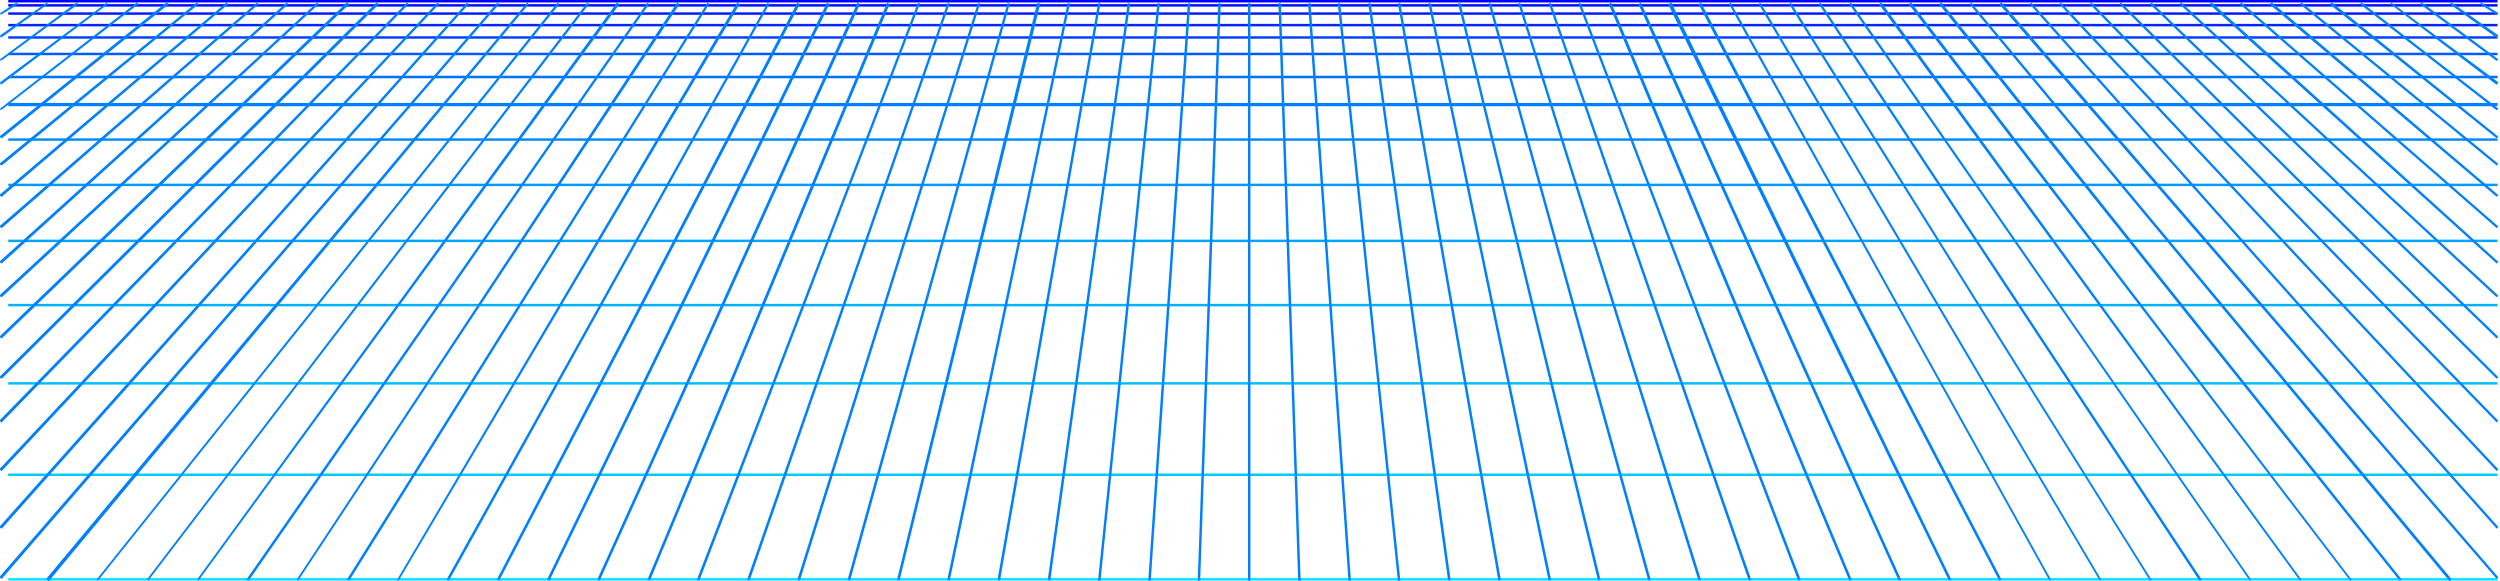 <svg xmlns="http://www.w3.org/2000/svg" fill-rule="evenodd" height="114.059" preserveAspectRatio="none" stroke-linecap="round" viewBox="0 0 3035 706" width="490.455"><style>.pen1{stroke:none}.brush8{fill:#007fff}</style><path class="pen1" style="fill:#00f" d="M10 3h3022V0H10v3z"/><path class="pen1" style="fill:#000cff" d="M10 8h3022V5H10v3z"/><path class="pen1" style="fill:#0019ff" d="M10 18h3022v-3H10v3z"/><path class="pen1" style="fill:#0026ff" d="M10 32h3022v-3H10v3z"/><path class="pen1" style="fill:#003fff" d="M10 47h3022v-3H10v3z"/><path class="pen1" style="fill:#0059ff" d="M10 67h3022v-3H10v3z"/><path class="pen1" style="fill:#0072ff" d="M10 95h3022v-3H10v3z"/><path class="pen1 brush8" d="M10 129h3022v-4H10v4z"/><path class="pen1" style="fill:#008cff" d="M10 171h3022v-3H10v3z"/><path class="pen1" style="fill:#09f" d="M10 226h3022v-3H10v3z"/><path class="pen1" style="fill:#00a5ff" d="M10 294h3022v-3H10v3z"/><path class="pen1" style="fill:#00b2ff" d="M10 372h3022v-3H10v3z"/><path class="pen1" style="fill:#00bfff" d="M10 467h3022v-3H10v3z"/><path class="pen1" style="fill:#0cf" d="M10 578h3022v-3H10v3z"/><path class="pen1" style="fill:#00e5ff" d="M10 705h3022v-3H10v3z"/><path class="pen1 brush8" d="M1579 705 1555 4h-3l24 701h3zm61 0L1591 4h-3l49 701h3zm60 0L1627 4h-3l73 701h3zm61-1L1664 4h-3l97 701 3-1zm61 0L1700 4h-3l122 701 3-1zm61 0L1737 4h-3l146 701 3-1zm60 0L1773 4h-3l170 701 3-1zm61 0L1810 4h-3l194 701 3-1zm61 0L1846 4h-3l219 701 3-1zm61 0L1883 4h-3l243 701 3-1zm60 0L1919 4h-3l267 701 3-1zm62 0L1956 3l-3 2 292 700 3-1zm60 0L1992 3l-3 2 316 700 3-1zm61 0L2029 3l-4 2 341 700 3-1zm61 0L2065 3l-3 2 365 700 3-1zm60 0L2101 3l-2 2 389 700 2-1zm61 0L2137 3l-2 2 414 700 2-1zm61 0L2174 3l-2 2 438 700 2-1zm61 0L2210 3l-2 2 462 700 3-1zm60 0L2247 3l-2 2 486 700 2-1zm61 0L2284 3l-3 2 511 700 2-1zm61 0L2320 3l-3 2 536 700 2-1zm61 0L2357 3l-3 2 559 700 3-1zm60-1L2393 3l-2 2 583 701 2-3zm57-2L2430 3l-3 2 604 698 2-2zM1515 4v701h3V4h-3zm1518 636L2466 3l-2 2 567 637 2-2zm0-70L2502 3l-2 2 531 567 2-2zm0-59L2539 3l-2 2 494 508 2-2zm0-53L2575 3l-2 2 458 455 2-2zm0-49L2612 3l-2 2 421 406 2-2zm0-50L2648 3l-2 2 385 356 2-2zm0-41L2685 3l-3 2 349 315 2-2zm0-43L2721 3l-2 2 312 272 2-2zm0-38L2758 3l-3 2 276 234 2-2zm0-38L2794 3l-2 2 239 196 2-2zm0-33L2831 3l-3 2 203 163 2-2zm0-34L2867 3l-2 2 166 129 2-2zm0-32L2903 3l-1 2 129 98 2-3zm0-28-93-69-2 2 93 69 2-2zm0-29-57-40-2 2 57 41 2-3zm0-27-21-13-1 2 20 13 2-2zM1457 705l25-701h-3l-25 701h3zm-60 0 48-701h-3l-48 701h3zm-61 0 72-701h-3l-72 701h3zm-61 0 97-701h-3l-97 700 3 1zm-61 0L1336 4h-3l-122 700 3 1zm-61 0L1299 4h-3l-146 700 3 1zm-61 0L1263 4h-4l-170 700 3 1zm-60 0L1226 4h-3l-194 700 3 1zm-61 0L1190 4h-3L968 704l3 1zm-61 0L1153 4h-3L907 704l3 1zm-61 0L1117 4h-3L846 704l3 1zm-60 0L1080 5l-3-2-291 701 3 1zm-61 0L1044 5l-3-2-316 701 3 1zm-61 0L1007 5l-3-2-340 701 3 1zm-61 0L971 5l-3-2-365 701 3 1zm-61 0L934 5l-2-2-390 701 3 1zm-61 0L898 5l-3-2-413 701 2 1zm-60 0L861 5l-2-2-438 701 3 1zm-62 0L825 5l-3-2-462 701 2 1zm-60 0L788 5l-2-2-487 701 3 1zm-61 0L752 5l-3-2-510 701 2 1zm-61 0L715 5l-2-2-535 701 2 1zm-61 0L679 5l-2-2-560 701 2 1zm-60 1L642 5l-2-2L56 703l3 3zm-57-3L606 5l-2-2L-1 701l3 2zm0-61L569 5l-2-2L-1 640l3 2zm0-70L533 5l-2-2L-1 570l3 2zm0-59L496 5l-2-2L-1 511l3 2zm0-53L460 5l-3-2L-1 458l3 2zm0-49L424 5l-3-2L-1 409l3 2zm0-50L387 5l-2-2L-1 359l3 2zm0-41L350 5l-2-2L-1 318l3 2zm0-43L314 5l-2-2L-1 275l3 2zm0-38L277 5l-2-2L-1 237l3 2zm0-38L241 5l-2-2L-1 199l3 2zm0-33L205 5l-3-2L-1 166l3 2zm-1-34L168 5l-2-2L0 132l1 2zm0-31L131 5l-1-2L0 100l1 3zm0-29L95 5l-2-2L0 72l1 2zm0-28L58 5l-1-2L0 43l1 3zm0-28L22 5l-2-2L0 16l1 2z"/></svg>
